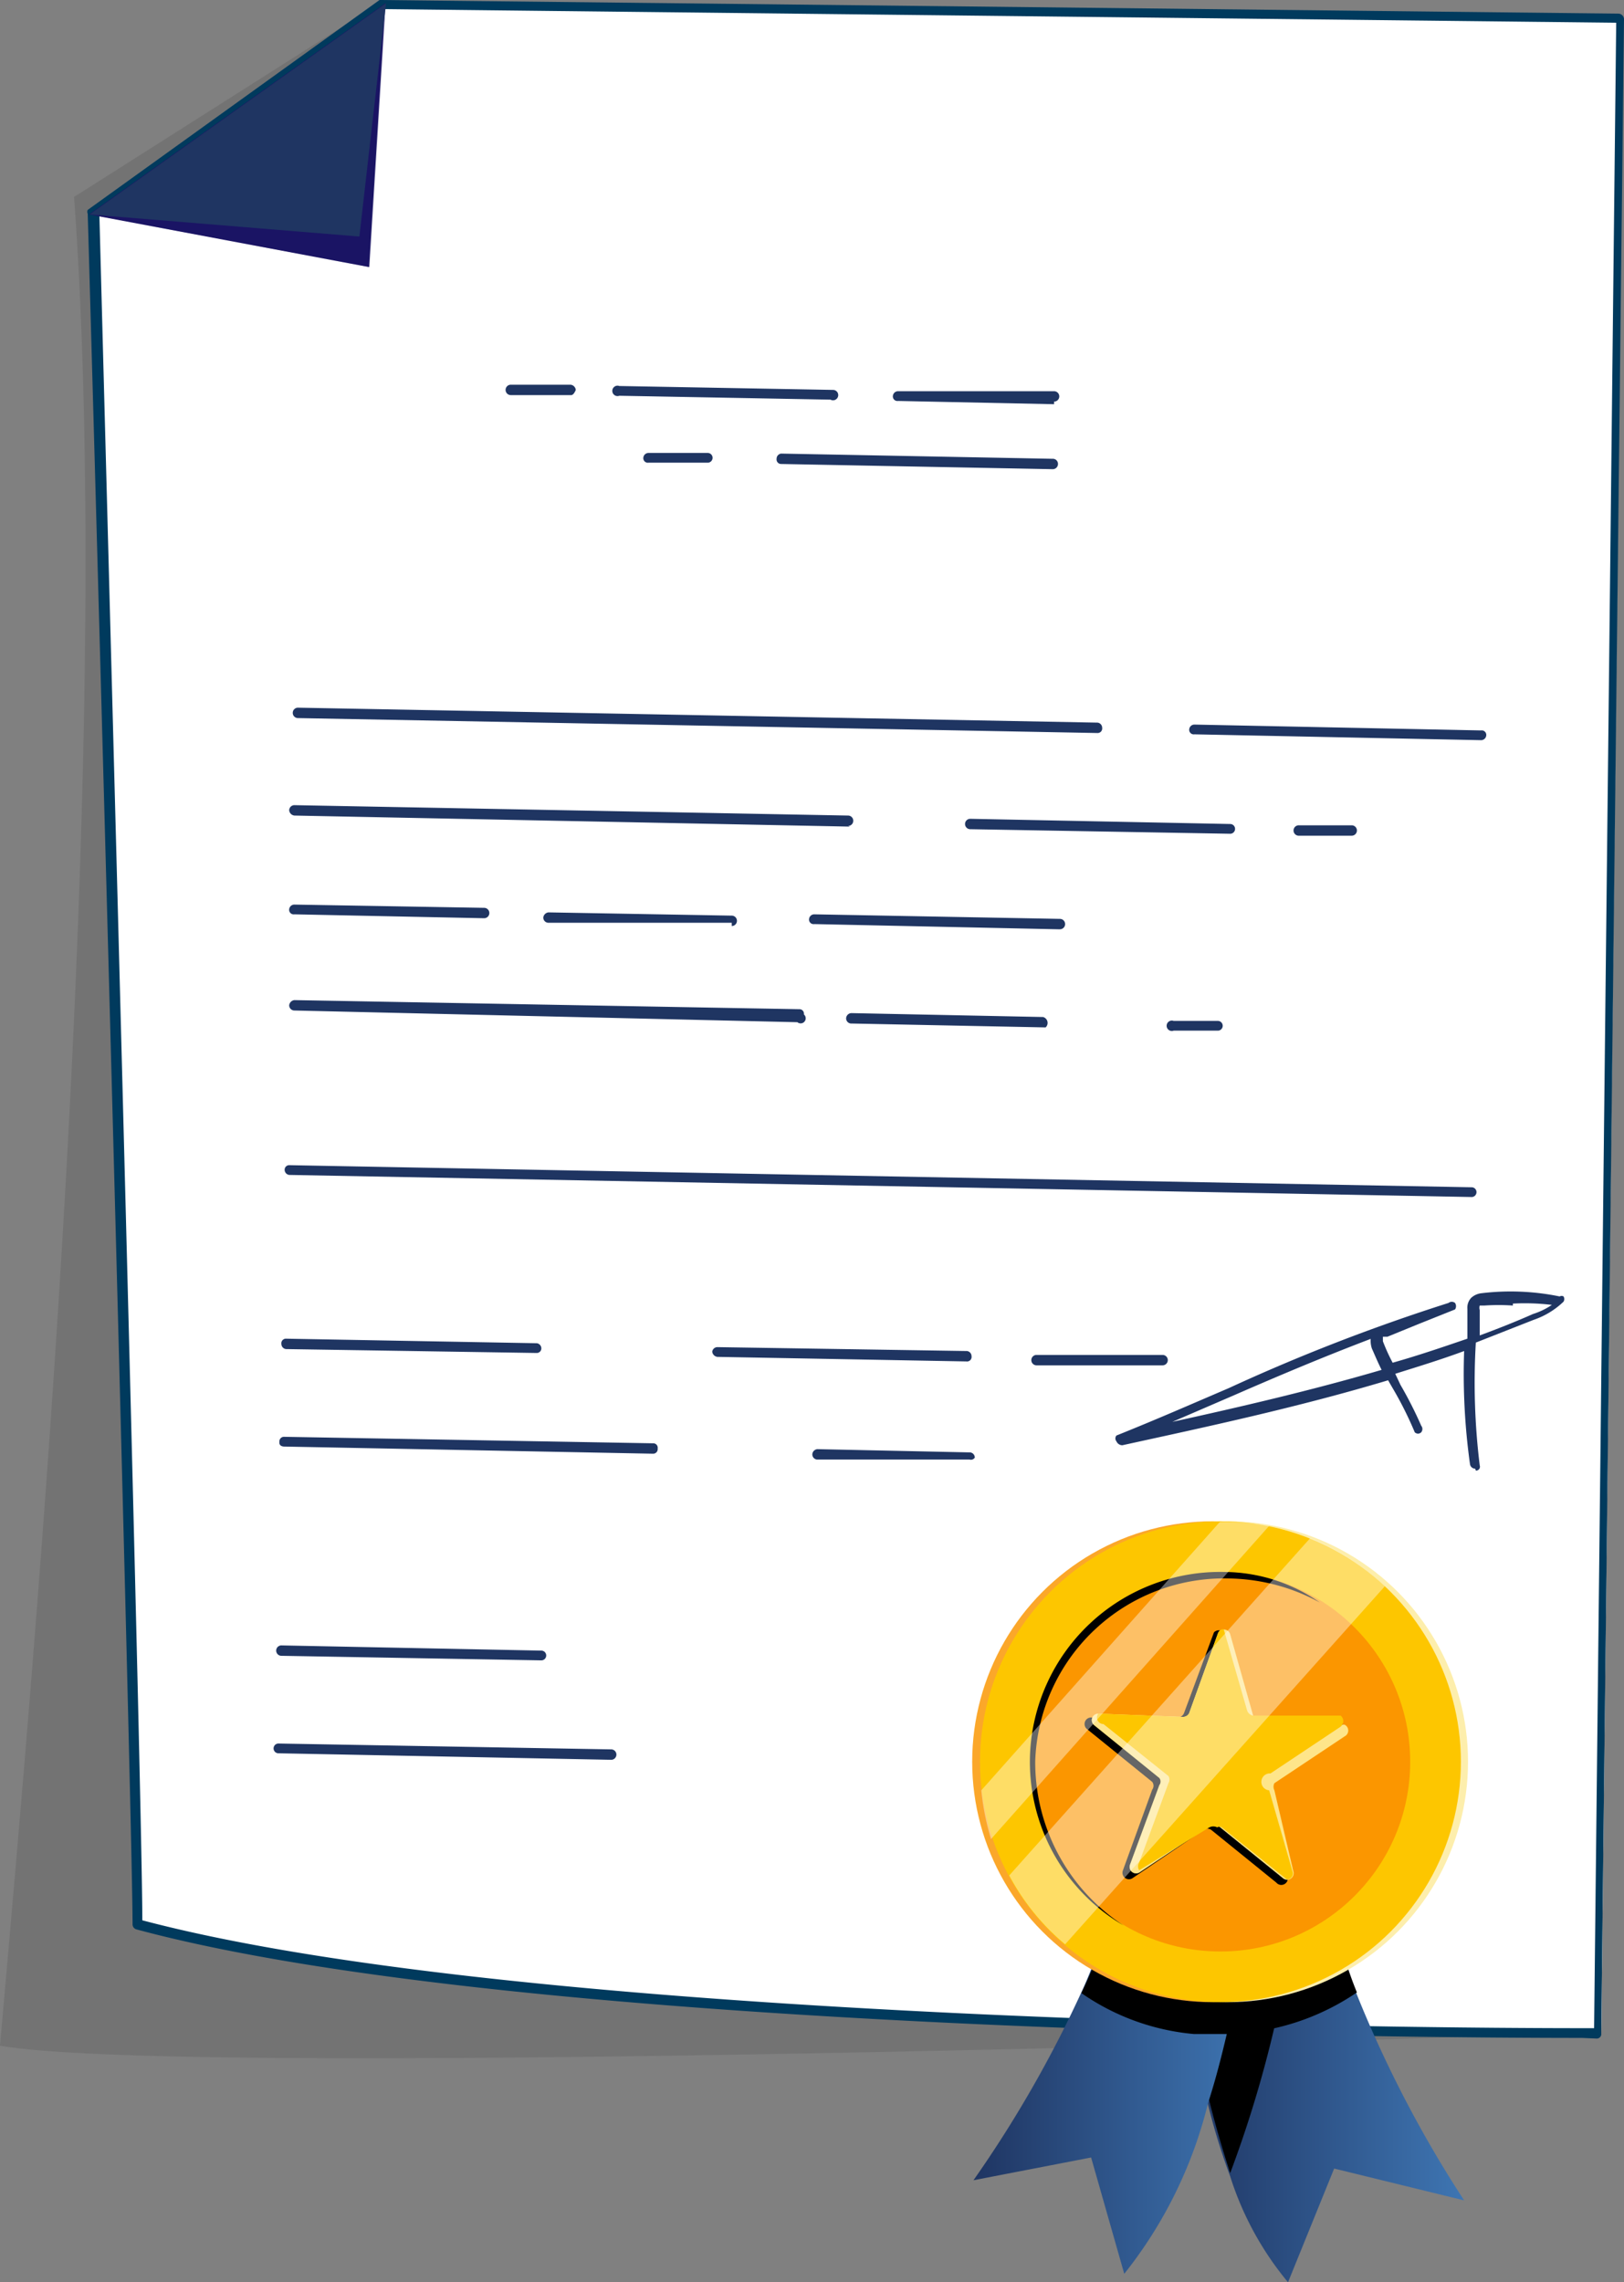 <?xml version="1.0" encoding="UTF-8"?>
<svg xmlns="http://www.w3.org/2000/svg" xmlns:xlink="http://www.w3.org/1999/xlink" width="24.99" height="35.12" viewBox="0 0 24.99 35.12">
  <rect x="0" y="0" width="24.99" height="35.12" fill="#808080" stroke="none"/>
  <defs>
    <linearGradient id="linear-gradient" y1="-277.752" x2="0.993" y2="-277.752" gradientUnits="objectBoundingBox">
      <stop offset="0" stop-color="#1f3562"></stop>
      <stop offset="1" stop-color="#3e75b2"></stop>
    </linearGradient>
    <linearGradient id="linear-gradient-2" x1="0" y1="-278.686" x2="1" y2="-278.686" xlink:href="#linear-gradient"></linearGradient>
  </defs>
  <g id="icon-lg" transform="translate(-51.47 -46.45)">
    <path id="Path_261" data-name="Path 261" d="M52.61,49.48c.63,8.68-.59,22.22-1.14,28.45,3,.53,24.63-.2,24.63-.2L61.7,46.58s-1.75-.08-4.41-.07Z" opacity="0.1"></path>
    <path id="Path_262" data-name="Path 262" d="M52.9,49.74c.21,7.43.7,25,.69,26.32,6.52,1.76,22.52,1.67,22.52,1.67l.34-31-19.07-.21Z" fill="#fff"></path>
    <path id="Path_263" data-name="Path 263" d="M52.9,49.74c.21,7.43.7,25,.69,26.32,6.52,1.76,22.52,1.67,22.52,1.67l.34-31-19.07-.21Z" fill="#fff"></path>
    <path id="Path_264" data-name="Path 264" d="M75.81,77.81c-2.24,0-16.27-.06-22.24-1.67a.08.08,0,0,1-.06-.08c0-1.3-.46-18.29-.69-26.32a.07.07,0,0,1,0-.06l4.49-3.23h0l19.07.21a.09.09,0,0,1,.08.08l-.35,31a.07.07,0,0,1-.07.08ZM53.66,76c6,1.59,19.92,1.66,22.14,1.66H76l.34-30.86-19-.21L53,49.78C53.21,57.71,53.66,74.31,53.66,76Z" fill="#003a5d"></path>
    <path id="Path_265" data-name="Path 265" d="M52.84,49.75l4.31.81.25-4.06Z" fill="#1b1464"></path>
    <path id="Path_266" data-name="Path 266" d="M52.85,49.75l4.31.81.25-4.06Z" fill="#1b1464" opacity="0.21"></path>
    <path id="Path_267" data-name="Path 267" d="M52.85,49.75l4.15.34.41-3.59Z" fill="#1f3562"></path>
    <path id="Path_268" data-name="Path 268" d="M67.69,52.67h0l-2.4-.05a.07.07,0,0,1-.08-.08.08.08,0,0,1,.08-.07h2.4a.08.08,0,0,1,0,.16Z" fill="#1f3562"></path>
    <path id="Path_269" data-name="Path 269" d="M64.25,52.6h0L61,52.54a.08.08,0,1,1,0-.15h0l3.29.06a.08.08,0,1,1-.04.15Z" fill="#1f3562"></path>
    <path id="Path_270" data-name="Path 270" d="M60.26,52.53h-.93a.08.08,0,1,1,0-.16h.92a.09.09,0,0,1,.08.08S60.3,52.53,60.26,52.53Z" fill="#1f3562"></path>
    <path id="Path_271" data-name="Path 271" d="M67.67,53.67h0l-4.18-.08a.07.07,0,0,1-.07-.08.08.08,0,0,1,.07-.08h0l4.18.08a.078.078,0,0,1,.08.08.08.08,0,0,1-.08.08Z" fill="#1f3562"></path>
    <path id="Path_272" data-name="Path 272" d="M62.36,53.57h-.91a.07.07,0,0,1-.08-.08.08.08,0,0,1,.08-.07h.91a.075.075,0,1,1,0,.15Z" fill="#1f3562"></path>
    <path id="Path_273" data-name="Path 273" d="M74.26,57.84h0l-4.41-.09a.07.07,0,0,1-.08-.08.08.08,0,0,1,.08-.07l4.41.09a.07.07,0,0,1,.08.08.08.08,0,0,1-.08.07Z" fill="#1f3562"></path>
    <path id="Path_274" data-name="Path 274" d="M68.36,57.73h0L56.05,57.5a.08.08,0,0,1,.01-.16l12.3.23a.08.08,0,0,1,.07.08.07.07,0,0,1-.07.08Z" fill="#1f3562"></path>
    <path id="Path_275" data-name="Path 275" d="M72.27,59.31h-.82a.08.08,0,0,1,.01-.16h.81a.08.08,0,0,1,0,.16Z" fill="#1f3562"></path>
    <path id="Path_276" data-name="Path 276" d="M70.4,59.28h0l-4-.07a.08.08,0,1,1,0-.16h0l4,.08a.075.075,0,0,1,0,.15Z" fill="#1f3562"></path>
    <path id="Path_277" data-name="Path 277" d="M64.55,59.17h0L56,59a.09.09,0,0,1-.08-.08.08.08,0,0,1,.08-.08l8.52.16a.08.08,0,1,1,0,.16Z" fill="#1f3562"></path>
    <path id="Path_278" data-name="Path 278" d="M67.75,60.75h0L64,60.67a.07.07,0,0,1-.08-.08.08.08,0,0,1,.08-.07l3.78.07a.08.08,0,1,1,0,.16Z" fill="#1f3562"></path>
    <path id="Path_279" data-name="Path 279" d="M62.73,60.65H59.91a.08.08,0,0,1-.08-.08.09.09,0,0,1,.08-.08h0l2.82.05a.08.08,0,1,1,0,.16Z" fill="#1f3562"></path>
    <path id="Path_280" data-name="Path 280" d="M58.92,60.58h0L56,60.52a.07.07,0,0,1-.08-.08.08.08,0,0,1,.08-.07h0l2.92.05a.08.08,0,0,1,0,.16Z" fill="#1f3562"></path>
    <path id="Path_281" data-name="Path 281" d="M70.21,62.31h-.68a.08.08,0,1,1,0-.15h.68a.075.075,0,0,1,0,.15Z" fill="#1f3562"></path>
    <path id="Path_282" data-name="Path 282" d="M67.56,62.26h0l-3-.06a.08.08,0,0,1-.07-.08.084.084,0,0,1,.08-.08l2.95.06a.094.094,0,0,1,.04.16Z" fill="#1f3562"></path>
    <path id="Path_283" data-name="Path 283" d="M63.74,62.18h0L56,62a.08.08,0,0,1-.08-.08.09.09,0,0,1,.08-.08h0l7.77.14a.068.068,0,0,1,.07.08.078.078,0,1,1-.1.12Z" fill="#1f3562"></path>
    <path id="Path_284" data-name="Path 284" d="M74.12,64.87h0l-18.2-.34a.08.08,0,0,1-.07-.08.07.07,0,0,1,.07-.07h0l18.19.34a.075.075,0,0,1,.01.15Z" fill="#1f3562"></path>
    <path id="Path_285" data-name="Path 285" d="M69.36,67.46H67.42a.08.08,0,0,1,0-.16h1.94a.08.08,0,0,1,0,.16Z" fill="#1f3562"></path>
    <path id="Path_286" data-name="Path 286" d="M66.34,67.4h0l-3.83-.07a.09.09,0,0,1-.08-.08.08.08,0,0,1,.08-.07h0l3.84.06a.08.08,0,0,1,.07.08.07.07,0,0,1-.08.08Z" fill="#1f3562"></path>
    <path id="Path_287" data-name="Path 287" d="M59.73,67.27h0l-3.86-.06a.08.08,0,0,1-.07-.08.07.07,0,0,1,.07-.08h0l3.86.07a.08.08,0,0,1,.07.08A.07.07,0,0,1,59.73,67.27Z" fill="#1f3562"></path>
    <path id="Path_288" data-name="Path 288" d="M66.39,68.91H64.04a.08.08,0,0,1-.07-.08.084.084,0,0,1,.08-.08l2.35.05a.08.08,0,0,1,.07.08.07.07,0,0,1-.08.03Z" fill="#1f3562"></path>
    <path id="Path_289" data-name="Path 289" d="M61.52,68.82h0l-5.68-.11s-.08,0-.07-.07a.07.07,0,0,1,.07-.08h0l5.68.1a.068.068,0,0,1,.07.08.07.07,0,0,1-.07.08Z" fill="#1f3562"></path>
    <path id="Path_290" data-name="Path 290" d="M59.8,72h0l-4-.07a.08.08,0,0,1,0-.16h0l4,.08a.075.075,0,0,1,0,.15Z" fill="#1f3562"></path>
    <path id="Path_291" data-name="Path 291" d="M60.87,73.53h0l-5.12-.1a.075.075,0,1,1,.01-.15h0l5.12.09a.08.08,0,0,1-.01.16Z" fill="#1f3562"></path>
    <path id="Path_292" data-name="Path 292" d="M74.17,69.05a.08.08,0,0,1-.08-.07A10.05,10.05,0,0,1,74,67.24c-.35.13-.71.24-1.06.35l.08.17a6.28,6.28,0,0,1,.32.63.08.08,0,0,1,0,.1.07.07,0,0,1-.1,0,5.59,5.59,0,0,0-.3-.61l-.11-.19c-1.4.42-2.81.72-4.09,1a.1.1,0,0,1-.09-.06.07.07,0,0,1,0-.09c.6-.24,1.17-.49,1.73-.73a29.2,29.2,0,0,1,3.38-1.31.08.08,0,0,1,.1,0,.09.09,0,0,1,0,.1l-.55.22-.49.2h-.07v.07a2.921,2.921,0,0,0,.15.33c.39-.11.77-.24,1.15-.37v-.46a.22.22,0,0,1,.06-.17.28.28,0,0,1,.16-.07,3.75,3.75,0,0,1,1.2.05.06.06,0,0,1,.06,0,.08.08,0,0,1,0,.08,1.24,1.24,0,0,1-.46.28l-.89.35A10.44,10.44,0,0,0,74.24,69a.06.06,0,0,1-.06.08Zm-1.6-2c-.71.27-1.4.56-2.11.87l-.95.41c1-.22,2.13-.48,3.22-.8-.06-.12-.11-.24-.15-.33a.38.38,0,0,1-.01-.2Zm2.18-.51a3.25,3.25,0,0,0-.44,0h-.07a.12.12,0,0,0,0,.07V67c.27-.1.55-.21.82-.33a1.11,1.11,0,0,0,.29-.14,3.48,3.48,0,0,0-.6-.02Z" fill="#1f3562"></path>
    <path id="Path_293" data-name="Path 293" d="M69.62,75.89a17.6,17.6,0,0,0,.22,1.87c.06.34.13.71.22,1.08a10,10,0,0,0,.34,1.1,4.81,4.81,0,0,0,.89,1.63L72,79.82l2,.49a18.23,18.23,0,0,1-1.66-3.19,5.66,5.66,0,0,1-.41-1.76c-.05-1.09-.73-.83-1.34-.37-.12.09-.25.2-.36.3A6.431,6.431,0,0,0,69.62,75.89Z" fill="url(#linear-gradient)"></path>
    <path id="Path_294" data-name="Path 294" d="M69.62,75.89a16.48,16.48,0,0,0,.78,4,18.08,18.08,0,0,0,1-4,7.171,7.171,0,0,0-.81-1,6.909,6.909,0,0,0-.97,1Z"></path>
    <path id="Path_295" data-name="Path 295" d="M66.45,80l1.81-.35.51,1.79a6.82,6.82,0,0,0,1.29-2.63c.12-.37.21-.73.29-1.07.23-1,.33-1.84.33-1.84a6.871,6.871,0,0,0-.48-.64c-.55-.64-1.38-1.36-1.54,0a6.82,6.82,0,0,1-.56,1.87A18.389,18.389,0,0,1,66.45,80Z" fill="url(#linear-gradient-2)"></path>
    <path id="Path_296" data-name="Path 296" d="M68.11,77.12a3.59,3.59,0,0,0,1.73.63h.51a3.69,3.69,0,0,0,2-.64,5.66,5.66,0,0,1-.41-1.76c-.05-1.09-.73-.83-1.34-.37-.12.09-.25.2-.36.3-.55-.64-1.38-1.36-1.53,0a7.19,7.19,0,0,1-.6,1.84Z"></path>
    <circle id="Ellipse_13" data-name="Ellipse 13" cx="3.7" cy="3.7" r="3.7" transform="translate(66.66 69.86)" fill="#fdeeac"></circle>
    <circle id="Ellipse_14" data-name="Ellipse 14" cx="3.7" cy="3.7" r="3.7" transform="translate(66.43 69.86)" fill="#fba72a"></circle>
    <circle id="Ellipse_15" data-name="Ellipse 15" cx="3.7" cy="3.7" r="3.7" transform="translate(66.55 69.86)" fill="#fdc600"></circle>
    <circle id="Ellipse_16" data-name="Ellipse 16" cx="2.92" cy="2.92" r="2.92" transform="translate(67.33 70.64)" fill="#fb9600"></circle>
    <path id="Path_297" data-name="Path 297" d="M67.32,73.45a2.93,2.93,0,0,1,3-2.81,2.59,2.59,0,0,1,1.46.47,3,3,0,0,0-1.38-.37,2.91,2.91,0,0,0-3,2.81,3,3,0,0,0,1.36,2.53A2.92,2.92,0,0,1,67.32,73.45Z"></path>
    <path id="Path_298" data-name="Path 298" d="M70.15,71.57l-.46,1.24a.11.11,0,0,1-.1.07H68.27a.1.1,0,0,0-.07.18l1,.81a.1.1,0,0,1,0,.12l-.45,1.24a.1.1,0,0,0,.15.12l1.09-.74a.1.1,0,0,1,.12,0l1,.81a.1.1,0,0,0,.17-.1L71,74a.11.11,0,0,1,0-.12l1.1-.73a.11.11,0,0,0,0-.19H70.77a.1.1,0,0,1-.09-.07l-.36-1.28a.1.1,0,0,0-.17-.04Z"></path>
    <path id="Path_299" data-name="Path 299" d="M70.21,71.59l-.44,1.22a.1.1,0,0,1-.1.06l-1.3-.05a.1.1,0,0,0-.06.18l1,.81a.09.09,0,0,1,0,.11l-.45,1.22a.1.1,0,0,0,.15.12l1.08-.72a.09.09,0,0,1,.12,0l1,.81a.1.1,0,0,0,.16-.11L71.08,74a.12.12,0,0,1,0-.11l1.08-.72a.1.1,0,0,0,0-.18h-1.3a.09.09,0,0,1-.09-.08L70.4,71.6a.1.1,0,0,0-.19-.01Z" fill="#fdc600"></path>
    <path id="Path_300" data-name="Path 300" d="M70.21,71.59l-.44,1.22a.1.1,0,0,1-.1.06l-1.3-.05a.1.1,0,0,0-.06.18l1,.81a.09.09,0,0,1,0,.11l-.45,1.22a.1.1,0,0,0,.15.12l1.08-.72a.09.09,0,0,1,.12,0l1,.81a.1.1,0,0,0,.16-.11L71.08,74a.12.12,0,0,1,0-.11l1.08-.72a.1.1,0,0,0,0-.18h-1.3a.09.09,0,0,1-.09-.08L70.4,71.6a.1.1,0,0,0-.19-.01Z" fill="#fff" opacity="0.54"></path>
    <path id="Path_301" data-name="Path 301" d="M68.37,72.82l1.3.05a.11.11,0,0,0,.1-.06l.44-1.22a.09.09,0,0,1,.09-.07h0l.36,1.25a.12.12,0,0,0,.09.08H72.1a.11.11,0,0,1,0,.17l-1.08.72A.13.13,0,1,0,71,74l.36,1.25a.09.09,0,0,1-.09.12l-1-.8a.07.07,0,0,0-.07,0h0a.13.13,0,0,0-.12,0L69,75.23h0a.11.11,0,0,1,0-.12l.45-1.22a.11.11,0,0,0,0-.11l-1-.8a.1.1,0,0,1-.08-.16Z" fill="#fdc600"></path>
    <path id="Path_302" data-name="Path 302" d="M66.57,74a3.83,3.83,0,0,0,.15.75L71,69.93a3.8,3.8,0,0,0-.59-.06,1,1,0,0,0-.17,0Z" fill="#fff" opacity="0.4"></path>
    <path id="Path_303" data-name="Path 303" d="M67,75.31a3.55,3.55,0,0,0,.86,1.06l4.92-5.51a3.66,3.66,0,0,0-1.15-.74Z" fill="#fff" opacity="0.4"></path>
  </g>
</svg>
